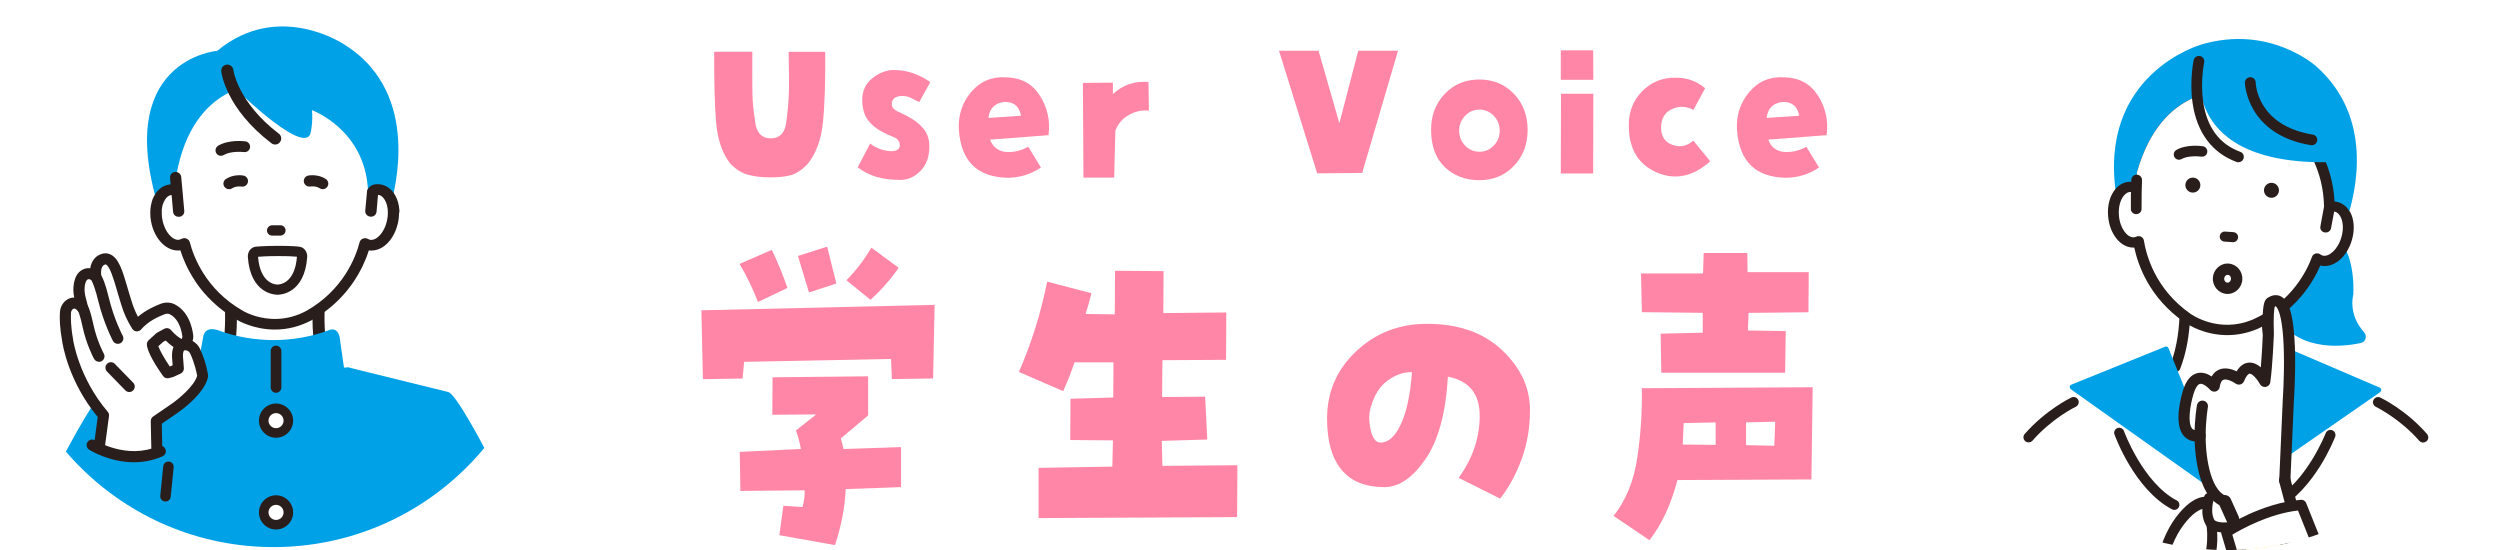 <?xml version="1.0" encoding="UTF-8"?>
<svg id="_レイヤー_2" data-name="レイヤー 2" xmlns="http://www.w3.org/2000/svg" xmlns:xlink="http://www.w3.org/1999/xlink" viewBox="0 0 361 79.43">
  <defs>
    <style>
      .cls-1 {
        fill: none;
      }

      .cls-2 {
        fill: #00a1e6;
      }

      .cls-3 {
        fill: #ff86a6;
      }

      .cls-4 {
        fill: url(#_新規パターンスウォッチ_13);
      }

      .cls-5 {
        fill: url(#_新規パターンスウォッチ_65);
      }

      .cls-6 {
        fill: url(#_新規パターンスウォッチ_13-2);
      }

      .cls-7 {
        clip-path: url(#clippath-1);
      }

      .cls-8 {
        fill: #ffdb00;
      }

      .cls-9 {
        fill: #fff;
      }

      .cls-10 {
        fill: #2a1e1c;
      }

      .cls-11 {
        fill: #00a2e8;
      }

      .cls-12 {
        clip-path: url(#clippath);
      }
    </style>
    <clipPath id="clippath">
      <circle class="cls-1" cx="39.5" cy="39.5" r="39.5"/>
    </clipPath>
    <pattern id="_新規パターンスウォッチ_13" data-name="新規パターンスウォッチ 13" x="0" y="0" width="33.62" height="33.62" patternTransform="translate(-8610.48 224.09) scale(.23)" patternUnits="userSpaceOnUse" viewBox="0 0 33.62 33.62">
      <g>
        <rect class="cls-1" width="33.62" height="33.62"/>
        <path class="cls-11" d="M33.62,36.14c1.39,0,2.52-1.13,2.52-2.52s-1.13-2.52-2.52-2.52-2.52,1.13-2.52,2.52,1.13,2.52,2.52,2.52Z"/>
        <path class="cls-11" d="M16.81,36.14c1.39,0,2.52-1.13,2.52-2.52s-1.13-2.52-2.52-2.52-2.52,1.13-2.52,2.52,1.13,2.52,2.52,2.52Z"/>
        <path class="cls-11" d="M0,36.14c1.39,0,2.52-1.13,2.52-2.52s-1.13-2.52-2.52-2.52-2.52,1.13-2.52,2.52,1.13,2.52,2.52,2.52Z"/>
        <path class="cls-11" d="M33.62,19.33c1.39,0,2.52-1.13,2.52-2.52s-1.13-2.52-2.52-2.52-2.52,1.13-2.52,2.52,1.13,2.52,2.52,2.52Z"/>
        <path class="cls-11" d="M16.81,19.33c1.39,0,2.52-1.13,2.52-2.52s-1.13-2.52-2.52-2.52-2.52,1.13-2.52,2.52,1.13,2.52,2.52,2.52Z"/>
        <path class="cls-11" d="M0,19.33c1.39,0,2.52-1.13,2.52-2.52s-1.13-2.52-2.52-2.52-2.52,1.13-2.52,2.52,1.13,2.52,2.52,2.52Z"/>
        <path class="cls-11" d="M33.62,2.52c1.39,0,2.52-1.13,2.52-2.52s-1.13-2.52-2.52-2.52-2.52,1.13-2.52,2.52,1.13,2.52,2.52,2.52Z"/>
        <path class="cls-11" d="M16.81,2.52c1.39,0,2.52-1.13,2.52-2.52s-1.13-2.52-2.52-2.52-2.52,1.13-2.52,2.52,1.13,2.52,2.52,2.52Z"/>
        <path class="cls-11" d="M0,2.52c1.39,0,2.52-1.13,2.52-2.52S1.39-2.52,0-2.52-2.52-1.39-2.52,0-1.39,2.52,0,2.52Z"/>
        <path class="cls-11" d="M-16.81,2.52c1.39,0,2.52-1.13,2.52-2.52s-1.13-2.52-2.52-2.52-2.52,1.13-2.52,2.52,1.13,2.52,2.52,2.52Z"/>
        <path class="cls-11" d="M-16.81,0"/>
        <path class="cls-11" d="M8.41,27.74c1.39,0,2.52-1.13,2.52-2.52s-1.13-2.52-2.52-2.52-2.52,1.13-2.52,2.52,1.13,2.52,2.52,2.52Z"/>
        <path class="cls-11" d="M25.22,27.74c1.39,0,2.52-1.13,2.52-2.52s-1.13-2.52-2.52-2.52-2.52,1.13-2.52,2.52,1.13,2.52,2.52,2.52Z"/>
        <path class="cls-11" d="M8.41,10.93c1.39,0,2.52-1.13,2.52-2.52s-1.13-2.52-2.52-2.52-2.52,1.13-2.52,2.52,1.13,2.52,2.52,2.52Z"/>
        <path class="cls-11" d="M25.22,10.93c1.39,0,2.52-1.13,2.52-2.52s-1.13-2.52-2.52-2.52-2.52,1.13-2.52,2.52,1.13,2.52,2.52,2.52Z"/>
        <path class="cls-11" d="M-8.41,10.93c1.39,0,2.52-1.13,2.52-2.52s-1.13-2.52-2.52-2.52-2.52,1.13-2.52,2.52,1.13,2.52,2.52,2.52Z"/>
        <path class="cls-11" d="M-8.41,8.41"/>
      </g>
    </pattern>
    <clipPath id="clippath-1">
      <circle class="cls-1" cx="321.5" cy="39.93" r="39.5"/>
    </clipPath>
    <pattern id="_新規パターンスウォッチ_13-2" data-name="新規パターンスウォッチ 13" patternTransform="translate(-8621.38 224.52) scale(.23)" xlink:href="#_新規パターンスウォッチ_13"/>
    <pattern id="_新規パターンスウォッチ_65" data-name="新規パターンスウォッチ 65" x="0" y="0" width="23.06" height="23.06" patternTransform="translate(-8436.48 375.7) scale(.25)" patternUnits="userSpaceOnUse" viewBox="0 0 23.06 23.06">
      <g>
        <rect class="cls-1" y="0" width="23.06" height="23.06"/>
        <path class="cls-2" d="M23.06,24.79c.95,0,1.73-.77,1.73-1.73s-.78-1.73-1.73-1.73-1.73.77-1.73,1.73.77,1.73,1.73,1.73Z"/>
        <path class="cls-2" d="M11.53,24.79c.95,0,1.73-.77,1.73-1.73s-.78-1.73-1.73-1.73-1.73.77-1.73,1.73.77,1.73,1.73,1.73Z"/>
        <path class="cls-2" d="M0,24.79c.95,0,1.73-.77,1.73-1.73s-.78-1.73-1.73-1.73-1.73.77-1.73,1.73.77,1.73,1.73,1.73Z"/>
        <path class="cls-2" d="M23.06,13.26c.95,0,1.73-.77,1.73-1.73s-.78-1.73-1.73-1.73-1.73.77-1.73,1.73.77,1.73,1.73,1.73Z"/>
        <path class="cls-2" d="M11.53,13.26c.95,0,1.73-.77,1.73-1.73s-.78-1.73-1.73-1.73-1.73.77-1.73,1.73.77,1.73,1.73,1.73Z"/>
        <path class="cls-2" d="M0,13.26c.95,0,1.73-.77,1.73-1.73s-.78-1.73-1.73-1.73-1.73.77-1.73,1.73.77,1.73,1.73,1.73Z"/>
        <path class="cls-2" d="M23.06,1.73c.95,0,1.73-.77,1.73-1.73s-.78-1.73-1.73-1.73-1.73.77-1.73,1.73.77,1.73,1.73,1.73Z"/>
        <path class="cls-2" d="M11.53,1.73c.95,0,1.73-.77,1.73-1.73s-.78-1.73-1.73-1.73-1.73.77-1.73,1.73.77,1.73,1.73,1.73Z"/>
        <path class="cls-2" d="M0,1.73c.95,0,1.73-.77,1.73-1.73S.95-1.73,0-1.73-1.73-.96-1.73,0-.96,1.73,0,1.73Z"/>
        <path class="cls-2" d="M-11.53,1.73c.96,0,1.73-.77,1.73-1.73s-.78-1.73-1.73-1.73-1.73.77-1.73,1.73.77,1.73,1.73,1.73Z"/>
        <path class="cls-2" d="M-11.53,0"/>
        <path class="cls-2" d="M5.77,19.03c.95,0,1.73-.77,1.73-1.73s-.78-1.73-1.73-1.73-1.73.77-1.73,1.73.77,1.73,1.73,1.73Z"/>
        <path class="cls-2" d="M17.3,19.03c.95,0,1.73-.77,1.73-1.73s-.78-1.73-1.73-1.73-1.73.77-1.73,1.73.77,1.73,1.73,1.73Z"/>
        <circle class="cls-2" cx="5.77" cy="5.77" r="1.73"/>
        <path class="cls-2" d="M17.3,7.5c.95,0,1.73-.77,1.73-1.73s-.78-1.73-1.73-1.73-1.73.77-1.73,1.73.77,1.73,1.73,1.73Z"/>
        <circle class="cls-2" cx="-5.77" cy="5.77" r="1.73" transform="translate(-.23 -.22) rotate(-2.2)"/>
        <path class="cls-2" d="M-5.77,5.77"/>
      </g>
    </pattern>
  </defs>
  <g id="_レイヤー_2-2" data-name="レイヤー 2">
    <g>
      <g>
        <path class="cls-3" d="M113.87,7.48h5.29c.04,4.49-.08,7.95-.35,10.39-.27,2.43-1.02,4.39-2.24,5.87-.86.86-1.68,1.39-2.46,1.58-.78.2-1.76.29-2.94.29s-2.21-.12-3.13-.37c-.93-.24-1.81-.8-2.63-1.66-1.12-1.48-1.79-3.44-2-5.86-.21-2.42-.3-5.84-.28-10.25h5.51c-.02,2.83-.01,4.87.01,6.11s.19,2.78.49,4.61c.32,1.19,1.04,1.79,2.17,1.79s1.84-.61,2.14-1.82c.22-1.37.37-2.78.44-4.25.07-1.46.06-3.61-.01-6.45Z"/>
        <path class="cls-3" d="M132.74,14.74c-.49-.25-.91-.46-1.27-.63-.36-.17-.75-.25-1.18-.25-.47,0-.84.1-1.11.29-.27.2-.41.5-.41.91,0,.45.33.82.98,1.1.66.28,1.22.57,1.69.86.75.41,1.4.94,1.94,1.6.54.65.82,1.51.82,2.56,0,1.46-.43,2.63-1.28,3.5-.85.87-1.83,1.3-2.94,1.3-1.29,0-2.43-.15-3.42-.44s-1.89-.75-2.71-1.38l1.8-3.43c.53.41,1.12.71,1.8.91.73.2,1.33.24,1.79.13.46-.11.69-.37.69-.78,0-.57-.31-.97-.94-1.22-.63-.24-1.19-.5-1.67-.78-.84-.43-1.52-1.01-2.04-1.73s-.77-1.68-.77-2.87c0-1.29.49-2.32,1.48-3.11s2.02-1.17,3.11-1.17c.99,0,1.95.17,2.87.51.92.34,1.71.76,2.36,1.25l-1.58,2.84Z"/>
        <path class="cls-3" d="M145.31,11.17c2.14.04,3.75.92,4.85,2.64,1.1,1.72,1.51,3.62,1.25,5.71l-8.44.64c.39,1.07,1.17,1.67,2.33,1.79,1.12.06,2.18-.2,3.18-.76l1.83,2.99c-1.46,1-3.08,1.49-4.84,1.49-4.33-.1-6.67-2.37-7-6.83-.15-2.11.43-3.95,1.74-5.52,1.31-1.57,3.01-2.29,5.09-2.15ZM142.72,17.03l4.72-.32c-.26-1.37-1.06-2.03-2.39-1.99-1.37.14-2.15.91-2.33,2.31Z"/>
        <path class="cls-3" d="M160.69,13.6c1.44-1.35,3.16-1.93,5.15-1.76l.06,4.13c-1.01-.1-1.97.11-2.88.62-.91.51-1.56,1.26-1.96,2.26l-.17,6.8h-4.44l-.08-13.68,4.33-.03v1.67Z"/>
        <path class="cls-3" d="M193.4,17.82l2.73-10.49h5.74l-5.17,17.64-6.5.06-5.51-17.7h5.71l3.01,10.49Z"/>
        <path class="cls-3" d="M206.65,18.75c0-2.09.66-3.82,1.98-5.2,1.32-1.38,2.99-2.07,4.99-2.07s3.67.69,4.99,2.07c1.32,1.38,1.98,3.11,1.98,5.2s-.66,3.82-1.98,5.2c-1.32,1.38-2.99,2.07-4.99,2.07s-3.67-.63-4.99-1.89c-1.32-1.26-1.98-3.05-1.98-5.38ZM210.7,18.87c0,.84.29,1.56.86,2.15.57.6,1.26.89,2.07.89s1.5-.3,2.07-.89.86-1.31.86-2.15-.29-1.56-.86-2.15-1.26-.89-2.07-.89-1.5.3-2.07.89c-.57.6-.86,1.31-.86,2.15Z"/>
        <path class="cls-3" d="M225.38,11.52v-4.25h4.67l.03,4.25h-4.7ZM225.38,25.05l.03-11.51h4.67l-.03,11.51h-4.67Z"/>
        <path class="cls-3" d="M239.86,18.4c0,1.29.55,2.13,1.65,2.52s2.1.19,3-.62l2.45,2.99c-2.51,2.23-5.1,2.76-7.75,1.6-2.65-1.16-3.99-3.39-4.01-6.69-.04-1.99.6-3.66,1.91-5s2.92-2,4.81-1.98c1.61-.04,3.05.47,4.3,1.52l-1.69,3.13c-1.03-.55-2.06-.59-3.09-.12s-1.56,1.35-1.58,2.64Z"/>
        <path class="cls-3" d="M257.67,11.17c2.14.04,3.75.92,4.85,2.64s1.51,3.62,1.25,5.71l-8.44.64c.39,1.07,1.17,1.67,2.33,1.79,1.12.06,2.18-.2,3.18-.76l1.83,2.99c-1.46,1-3.08,1.49-4.84,1.49-4.33-.1-6.67-2.37-7-6.83-.15-2.11.43-3.95,1.74-5.52s3.01-2.29,5.09-2.15ZM255.08,17.03l4.73-.32c-.26-1.37-1.06-2.03-2.39-1.99-1.37.14-2.15.91-2.33,2.31Z"/>
      </g>
      <g>
        <path class="cls-3" d="M107.23,54.66l-5.73.09-.22-9.94,33.68-.79-.22,10.63-5.95.09-.13-2.91-21.21.42-.22,2.4ZM106.79,38.11l4.66-2.03c.86,1.79,1.61,3.62,2.26,5.5l-4.26,2.03c-.74-1.94-1.63-3.77-2.66-5.5ZM115.88,73.2c.24-.83.34-1.63.31-2.4l-9.28.09-.09-5.64,8.83-.42c-.15-.83-.38-1.73-.71-2.68l2.93-2.31-6.35.05.04-5.41,13.8-.14v5.64l-3.95,3.33c.15.49.28,1,.4,1.53l8.3-.28v5.78l-7.99.28c-.12,2.68-.64,5.38-1.55,8.09l-8.03-1.43.58-4.25,2.75.19ZM116.82,42.23l-1.6-5.27,4.22-1.34,1.33,5.32-3.95,1.29ZM129.77,38.67c-1.18,1.7-2.54,3.24-4.08,4.62l-3.46-2.82c1.39-1.42,2.59-2.99,3.59-4.71l3.95,2.91Z"/>
        <path class="cls-3" d="M149.97,67.56l10.65-.18.09-3.79-6.17-.05.04-5.96,6.17-.18.04-5.08h-5.63c-.42,1.26-.96,2.65-1.64,4.16l-6.39-2.77c1.8-4.13,3.17-8.48,4.08-13.04l6.39,1.67c-.29,1.2-.58,2.2-.84,3l4.21.05.04-6.29,7.01.05-.04,6.06,9.1-.09-.04,6.84-9.19.05-.04,5.32,6.21-.05.31,6.19-6.57.19.09,3.61,10.83-.09-.04,7.49-28.67.14v-7.21Z"/>
        <path class="cls-3" d="M206.06,46.76c4.53,0,8.14,1.26,10.83,3.79,2.69,2.53,4.04,5.42,4.04,8.69,0,2.47-.39,4.79-1.18,6.98s-1.83,4.11-3.13,5.78l-5.99-3c2.04-2.83,3.05-5.83,3.04-8.99s-1.55-5.03-4.59-5.62c-.3,5.21-1.37,9.17-3.22,11.88-1.85,2.71-3.84,4.07-5.97,4.07-2.72,0-4.78-.83-6.17-2.5-1.39-1.66-2.09-4.13-2.09-7.4,0-3.85,1.41-7.1,4.22-9.73,2.81-2.64,6.21-3.95,10.21-3.95ZM199.36,63.91c1.12,0,2.1-.89,2.93-2.66.83-1.77,1.36-4.28,1.6-7.51-1.15-.03-2.3.35-3.44,1.16-1.14.8-1.96,2.05-2.46,3.74-.33.92-.36,2.03-.09,3.33.27,1.29.75,1.94,1.46,1.94Z"/>
        <path class="cls-3" d="M238.19,78.01l-5.19-3.51c1.8-2.28,2.95-5.11,3.44-8.48.49-3.37.7-6.69.64-9.96l24.67-.14-.18,13.31-19.35.09c-.92,3.51-2.26,6.41-4.04,8.69ZM261.14,45.09l-8.65.09-.09,2.54,5.46.09-.09,6.01h-17.88l-.09-5.64,6.08-.14v-2.87l-8.79-.09-.13-5.59h8.96l.09-2.96h6.3l.04,2.77h8.83l-.04,5.78ZM243.12,61.09l-.13,3.1,4.75.05v-3.24l-4.62.09ZM252.13,61v3.28l4.08.09.13-3.47-4.22.09Z"/>
      </g>
      <g class="cls-12">
        <circle class="cls-1" cx="39.5" cy="39.5" r="39.5"/>
        <circle class="cls-4" cx="39.5" cy="39.5" r="39.5"/>
        <circle class="cls-1" cx="39.5" cy="39.5" r="39.5"/>
        <path class="cls-2" d="M64.73,56.61l-14.29-3.52h0s.04-.05.04-.05h-.14s-10.45.72-10.45.72l-10.45-.74h-.14s.04.06.04.06h0s-14.29,3.52-14.29,3.52c-2.25.96-12.49,22.4-13.31,23.99h76.17c-.82-1.59-10.92-23.03-13.17-23.99Z"/>
        <path class="cls-9" d="M46.25,42.07l-6.56,3.18-6.56-3.18s1.06,8.15-1.24,12.9l11.22.08,4.4-.08c-2.31-4.75-1.24-12.9-1.24-12.9Z"/>
        <path class="cls-10" d="M48.29,54.53c-2.2-5.74-1.21-12.27-1.2-12.33.05-.33-.09-.66-.37-.84-.28-.18-.64-.19-.92-.02l-6.12,3.77-6.12-3.77c-.28-.17-.64-.17-.92.02-.28.18-.42.51-.37.84.01.06,1.01,6.56-1.2,12.33-.08.21-.07.44.02.65.09.21.26.37.47.45.1.04.2.06.3.06.12,0,.24-.02.35-.07.21-.09.37-.26.45-.47,1.66-4.33,1.65-8.93,1.47-11.44l5.09,3.13c.28.17.62.17.89,0l5.09-3.13c-.18,2.51-.18,7.11,1.47,11.44.13.33.44.55.8.55.1,0,.21-.02.3-.06.21-.08.38-.24.47-.45.09-.21.1-.44.02-.65Z"/>
        <path class="cls-2" d="M50.19,56.72l-1.05-7.34c-.15-2.39-1.57-1.73-1.57-1.73-2.82,1.07-5.6,1.45-8.09,1.46-2.48-.02-5.27-.39-8.09-1.46,0,0-1.74-.6-2.03.9l-1.16,6.32s-1.55,2.56,11.27,1.6c12.82.97,10.71.25,10.71.25Z"/>
        <g>
          <path class="cls-9" d="M41.63,61.32c0,.98-.8,1.78-1.78,1.78s-1.78-.8-1.78-1.78.8-1.78,1.78-1.78,1.78.8,1.78,1.78Z"/>
          <path class="cls-10" d="M39.86,63.21c-1.36,0-2.47-1.11-2.47-2.47s1.11-2.47,2.47-2.47,2.47,1.11,2.47,2.47-1.11,2.47-2.47,2.47ZM39.86,59.65c-.6,0-1.09.49-1.09,1.09s.49,1.09,1.09,1.09,1.09-.49,1.09-1.09-.49-1.09-1.09-1.09Z"/>
        </g>
        <g>
          <path class="cls-9" d="M41.63,74.57c0,.98-.8,1.78-1.78,1.78s-1.78-.8-1.78-1.78.8-1.78,1.78-1.78,1.78.8,1.78,1.78Z"/>
          <path class="cls-10" d="M39.86,76.46c-1.36,0-2.47-1.11-2.47-2.47s1.11-2.47,2.47-2.47,2.47,1.11,2.47,2.47-1.11,2.47-2.47,2.47ZM39.86,72.9c-.6,0-1.09.49-1.09,1.09s.49,1.09,1.09,1.09,1.09-.49,1.09-1.09-.49-1.09-1.09-1.09Z"/>
        </g>
        <path class="cls-10" d="M39.86,49.91c-.42,0-.77.35-.77.77v5.27c0,.42.35.77.77.77s.77-.35.77-.77v-5.27c0-.42-.35-.77-.77-.77Z"/>
        <path class="cls-9" d="M44.61,45.68c5.77-3.27,7.6-8.44,8.11-10.45.2.12.41.2.64.24,1.46.23,2.97-1.38,3.37-3.59.4-2.22-.47-4.2-1.93-4.43-.34-.05-.68,0-1.01.13h0c-1.22-11.13-11.85-15.8-14.2-15.58-2.35-.22-11.9,0-14.32,13.19l.12,2.39c-.33-.13-.67-.18-1.01-.13-1.46.23-2.33,2.22-1.93,4.43.4,2.22,1.91,3.82,3.37,3.59.23-.04.45-.12.64-.24.51,2,2.34,7.17,8.11,10.45,0,0,4.72,2.86,10.03,0Z"/>
        <path class="cls-10" d="M53.1,27.59l-.26,2.95c-.03.36.25.67.64.7.02,0,.04,0,.06,0,.36,0,.66-.26.69-.6l.22-2.56c.08,0,.16,0,.24,0,.93.15,1.72,1.7,1.36,3.68-.36,1.99-1.64,3.2-2.57,3.06-.13-.02-.26-.07-.39-.15-.19-.11-.42-.13-.63-.05-.21.08-.36.25-.41.45-.5,1.97-2.27,6.9-7.79,10.04-4.86,2.61-9.12.12-9.31,0-5.52-3.13-7.29-8.07-7.8-10.04-.05-.2-.21-.37-.41-.45-.08-.03-.17-.05-.26-.05-.13,0-.26.03-.37.1-.13.08-.26.13-.39.15-.93.15-2.21-1.07-2.57-3.06-.36-1.99.43-3.53,1.36-3.68.08-.01.16-.01.24,0l.22,2.56c.03.34.33.6.69.6.02,0,.04,0,.06,0,.38-.03.67-.34.64-.7l-.26-3.01-.12-2.3c2.18-9.64,6.76-11.96,8.6-11.78,0,0,9.78,9.47,10.23,5.5,0,0,.31-2.14.15-3.82,0,0,8.04,3.94,8.14,12.46Z"/>
        <path class="cls-2" d="M53.57,9.71c-1.03-1.21-2.3-2.32-3.87-3.29,0,0-9.47-6.42-18.33.92,0,0-15.43,1.22-8.22,23.41h32.9s0-.02.02-.06h.01s4.58-12.71-2.52-20.98Z"/>
        <path class="cls-9" d="M44.71,45.54c5.74-3.26,7.56-8.4,8.07-10.39.2.12.41.2.64.24,1.46.23,2.96-1.37,3.35-3.57.39-2.2-.46-4.18-1.92-4.41-.34-.05-.68,0-1,.12h0c-1.22-11.07-11.78-15.71-14.12-15.49-2.34-.22-11.83,0-14.24,13.12l.12,2.37c-.33-.13-.67-.18-1.01-.12-1.45.23-2.31,2.21-1.92,4.41.4,2.2,1.9,3.8,3.35,3.57.23-.04.44-.12.64-.24.51,1.99,2.33,7.13,8.07,10.39,0,0,4.69,2.84,9.97,0Z"/>
        <path class="cls-2" d="M51.23,11.86l-6.89-2.63-7.39-.61s-5.37-1.52-6.58,1.22c-1.22,2.73-1.52.81-1.22,2.73l.3,1.92s3.85-1.72,5.27-1.01c0,0,9.72,9.42,10.18,5.47,0,0,.3-1.37.15-3.04,0,0,7.7,2.78,8.09,11.64,0,0,.04-.98,1.81-.78l-3.73-14.91Z"/>
        <path class="cls-10" d="M40.27,19.31c-5.93-4.52-6.57-9.15-6.57-9.2-.05-.47-.49-.82-.97-.78-.23.03-.44.14-.59.32-.15.18-.21.41-.19.64.02.22.65,5.37,7.25,10.4.15.12.34.18.53.18.28,0,.53-.13.7-.35.29-.38.22-.94-.17-1.23Z"/>
        <path class="cls-10" d="M57.68,30.69c0-.11,0-.23-.01-.34,0-.07,0-.13-.02-.2,0-.1-.02-.2-.04-.3v-.05s-.02-.1-.03-.15c-.02-.12-.05-.23-.08-.34v-.03c-.02-.05-.03-.11-.05-.16-.04-.13-.08-.26-.13-.38-.01-.03-.03-.06-.04-.09l-.02-.04c-.04-.1-.09-.2-.14-.3-.02-.04-.04-.08-.06-.11-.06-.11-.12-.21-.2-.32,0-.01-.01-.02-.02-.04l-.03-.03s-.07-.1-.11-.14c-.03-.04-.07-.08-.11-.12-.04-.04-.08-.08-.12-.12-.04-.04-.09-.08-.13-.12l-.03-.03s-.05-.05-.08-.07c-.08-.06-.16-.12-.24-.18-.03-.02-.05-.03-.08-.05l-.03-.02c-.05-.03-.11-.06-.17-.09-.04-.02-.09-.04-.14-.06-.05-.02-.11-.04-.17-.07-.04-.02-.09-.03-.13-.04-.07-.02-.13-.03-.2-.05h-.04s-.04-.02-.07-.02c-.18-.03-.37-.04-.54-.03-.04,0-1.01-.03-1.41.88l-.27,2.97c-.01.14.02.29.09.43.02.04.05.08.09.12.14.17.34.27.57.29.46.04.84-.29.88-.71l.21-2.43s.07,0,.1,0c.05,0,.1.02.15.04.24.09.47.28.66.57.03.05.06.1.09.15.04.07.08.14.11.22v.03s.04.05.05.08c.02.06.05.12.07.19,0,.03.02.06.03.09.02.07.04.14.06.21v.06c.04.14.07.28.08.44v.04s.01.05.01.08c0,.06,0,.13.01.2,0,.06,0,.11,0,.17,0,.07,0,.13,0,.2,0,.06,0,.12-.01.18v.04c0,.05,0,.11-.02.17,0,.04-.01.08-.02.12l-.02.12s-.01.09-.02.14c-.09.5-.25.98-.47,1.41-.47.92-1.17,1.52-1.79,1.54-.05,0-.11,0-.16,0-.11-.02-.22-.06-.34-.13-.22-.13-.5-.15-.74-.06-.24.09-.43.29-.49.54-.5,1.95-2.24,6.81-7.68,9.9-.69.37-1.4.65-2.13.85-2.81.75-5.19,0-6.35-.51-.38-.17-.61-.3-.66-.33-5.45-3.09-7.19-7.96-7.69-9.91-.06-.24-.25-.44-.49-.54-.1-.04-.2-.06-.3-.06-.02,0-.03,0-.05,0-.02,0-.04,0-.08.01-.04,0-.08.01-.12.02-.03,0-.06.02-.08.03l.03.12-.07-.11s-.04.02-.06.03c-.12.07-.23.11-.34.13-.87.14-2.07-1.04-2.41-2.94,0-.04-.01-.09-.02-.13l-.02-.11s-.01-.09-.02-.13c0-.05,0-.11-.01-.16v-.04c0-.06-.01-.12-.01-.19,0-.07,0-.13,0-.2,0-.06,0-.12,0-.19,0-.06,0-.12,0-.18,0-.03,0-.06,0-.08v-.04c.02-.15.05-.3.08-.43v-.06c.03-.07.05-.14.07-.21l.03-.09c.02-.06.04-.13.07-.19,0-.02.02-.04.03-.06l.02-.03c.04-.08.08-.16.12-.24.03-.05.05-.09.08-.14.23-.35.52-.56.81-.61.03,0,.07,0,.11,0l.21,2.43c.01.15.08.3.18.43.03.04.07.07.12.11.04.03.07.05.13.08.04.02.08.04.12.05h.03s.08.03.12.03h.03s0-.12,0-.12l.02.13s.08,0,.12,0c.22-.02.43-.12.56-.27l.02-.02s.06-.07.08-.12c.07-.13.1-.28.09-.42l-.44-4.91c-.04-.42-.38-.73-.8-.74h-.02s-.08,0-.08,0c-.38.03-.68.33-.72.71,0,.06,0,.12,0,.17l.08.91c-.08,0-.16.01-.24.03-.03,0-.05.01-.07.02h-.04c-.06.02-.13.04-.19.05-.05.01-.09.03-.15.05-.05.02-.11.04-.16.06-.05.02-.09.04-.14.06-.05.03-.11.06-.16.09l-.04.02s-.06.03-.08.05c-.08.05-.16.11-.24.18-.03.02-.05.05-.08.07l-.03.03s-.09.08-.13.12c-.04.04-.08.08-.12.12-.04.04-.07.08-.1.12-.04.05-.08.09-.12.15l-.02.02s-.02.02-.03.05c-.07.1-.13.2-.19.3-.02.04-.04.07-.06.11-.05.1-.1.2-.14.3l-.02.04s-.02.06-.04.09c-.05.13-.09.26-.13.39-.01.04-.02.08-.03.12v.04c-.04.12-.07.23-.09.35,0,.05-.02.1-.02.14v.05c-.02.1-.04.2-.05.3,0,.06-.01.13-.01.2,0,.11-.01.23-.01.34v.03s0,.09,0,.14c0,.14.01.29.02.43v.09c.03.2.05.39.08.56.47,2.64,2.33,4.48,4.24,4.22.34,1.09.99,2.7,2.12,4.41l.03.05c.07.1.13.2.2.3l.06.08c.06.09.13.18.19.27l.09.12c.06.07.11.15.17.22l.09.11c.06.08.13.16.19.24l.05.06c.08.1.16.19.24.29l.03.03c1.33,1.53,2.92,2.83,4.72,3.86.09.06,2.34,1.4,5.47,1.4,1.85,0,3.65-.46,5.36-1.38,4.51-2.56,6.71-6.22,7.77-8.84.03-.06.05-.12.08-.2l.07-.18c.1-.28.2-.56.29-.83.14.02.3.03.48.02,1.25-.05,2.43-.95,3.17-2.42.28-.56.48-1.17.6-1.81.03-.17.06-.35.08-.56v-.1c.02-.14.03-.29.03-.43,0-.05,0-.09,0-.14v-.03ZM22.69,27.93h0s0,0,0,0ZM29.67,42.25h0,0s0,0,0,0Z"/>
        <path class="cls-10" d="M31.9,22.5c-.27,0-.53-.14-.67-.38-.22-.37-.1-.85.27-1.08,1.51-.9,3.68-.66,3.93-.63.43.05.73.45.68.87-.05.43-.45.74-.87.68-.51-.06-2.04-.11-2.92.42-.13.08-.27.11-.4.11Z"/>
        <path class="cls-10" d="M39.29,34.02h1.22c.41-.02.73-.35.73-.76,0-.41-.34-.73-.74-.73h-1.22c-.41.02-.73.35-.73.76,0,.41.34.73.74.73Z"/>
        <path class="cls-10" d="M40.08,42.56c-.42,0-3.91-.15-4.29-5.43-.02-.34.06-.67.24-.95.21-.32.54-.52.9-.56,0,0,1.07-.11,3.14-.12,2.02-.01,3.01.1,3.19.13h0c.67.09,1.15.75,1.1,1.5-.38,5.28-3.87,5.43-4.27,5.43ZM37.26,37.08c.31,3.9,2.54,4.01,2.8,4.01.28,0,2.52-.11,2.82-4.02-.36-.04-1.27-.1-2.81-.09-1.5,0-2.44.07-2.81.1ZM37.08,37.1h0,0Z"/>
        <g>
          <path class="cls-10" d="M33.07,27.32c-.26,0-.51-.13-.67-.36-.25-.37-.15-.87.22-1.11,1.1-.73,2.39-.53,2.53-.5.44.08.73.5.65.94-.08.44-.5.73-.93.65-.03,0-.79-.12-1.36.26-.14.09-.29.13-.44.13Z"/>
          <path class="cls-10" d="M46.61,27.32c-.15,0-.31-.04-.44-.13-.57-.38-1.35-.26-1.36-.26-.44.07-.85-.22-.93-.65-.08-.43.21-.85.64-.93.14-.03,1.43-.23,2.53.5.37.25.47.75.22,1.11-.15.23-.41.36-.67.36Z"/>
        </g>
        <g>
          <g>
            <g>
              <path class="cls-9" d="M28.19,50.75c-.27-.58-.85-.98-1.48-.96-.57.02-1.13.37-1.08,1.72l.13,1.72-.99.46-.58.15s-2.19-3.08-2.18-4.12l1.1-1,.99-.53s2.74,3.21,3.04.45c0,0-.15-2.87-2.22-3.94-.43-.22-.93-.25-1.38-.08-.92.34-2.65,1.11-3.77,2.44-.65-1.02-1.16-2.13-1.5-3.29-.11-.37-.24-.78-.37-1.23-.76-2.43-1.47-6-3.25-4.98,0,0-1.02.42-.83,2.21,0,0-2.06-1.15-2.38,1.51-.07.58-.02,1.17.13,1.73l.37,1.48s-.92-1.28-1.93-.46c-.33.27-.52.68-.54,1.11-.04.7-.04,2.07.31,3.98,0,0,.75,5.66,5.19,10.86l-.61,4.54s0,0,0,0l1.38.62c2.23,1,4.82.82,6.89-.49h0l-.08-3.87,2.74-1.88s3.55-2.47,3.97-4.63c0,0-.21-1.65-1.08-3.54Z"/>
              <path class="cls-10" d="M22.64,65.46c-.43,0-.79-.35-.79-.78l-.08-3.87c0-.27.12-.52.35-.67l2.74-1.88c.88-.62,3.21-2.51,3.61-4-.07-.41-.33-1.73-.99-3.18-.14-.31-.44-.52-.74-.5-.13,0-.16.04-.17.05-.03.03-.17.21-.15.84l.13,1.69c.03.33-.16.64-.46.78l-.99.46s-.09.04-.14.05l-.58.15c-.32.08-.65-.04-.84-.31-.7-.99-2.34-3.42-2.33-4.59,0-.22.1-.43.26-.58l1.1-1s.1-.08.16-.11l.99-.53c.33-.18.74-.1.98.19.52.61,1.23,1.18,1.56,1.28.02-.06.05-.16.08-.33-.04-.38-.31-2.48-1.82-3.24-.21-.1-.47-.11-.73-.01-.85.31-2.42,1.02-3.41,2.2-.16.19-.41.29-.66.28-.25-.02-.48-.15-.62-.37-.69-1.09-1.23-2.26-1.59-3.48-.11-.36-.23-.78-.37-1.22-.1-.33-.21-.69-.31-1.05-.36-1.24-.96-3.31-1.54-3.54-.02,0-.08-.03-.25.06-.05.03-.04.03-.07.04-.08.06-.47.37-.36,1.39.03.3-.1.59-.35.75-.25.16-.57.18-.83.03-.15-.08-.56-.22-.78-.1-.21.11-.36.49-.42,1.04-.05.44-.01.92.11,1.42l.37,1.47c.09.37-.09.75-.44.92-.35.16-.76.05-.98-.26-.11-.14-.36-.37-.55-.4-.03,0-.1-.01-.23.09-.15.12-.25.33-.26.56-.03.62-.04,1.93.3,3.77,0,.01,0,.03,0,.04,0,.05.79,5.51,5.01,10.45.15.17.21.4.18.62l-.61,4.54-.78-.1-.69.41s-.02-.04-.03-.06c-.07-.14-.1-.3-.08-.46l.56-4.2c-4.25-5.13-5.08-10.53-5.14-10.98-.35-1.89-.37-3.28-.32-4.12.04-.69.35-1.32.86-1.72.36-.29.77-.43,1.19-.43h.02c-.13-.6-.16-1.18-.09-1.74.13-1.14.56-1.91,1.28-2.28.38-.2.77-.24,1.12-.21.17-1.09.79-1.68,1.24-1.89.67-.37,1.24-.28,1.59-.14,1.29.52,1.86,2.49,2.47,4.57.1.35.2.7.3,1.02.14.45.27.87.38,1.23.23.77.53,1.51.91,2.22,1.14-.98,2.5-1.58,3.3-1.88.67-.25,1.4-.22,2,.08,2.48,1.26,2.68,4.5,2.69,4.63,0,.04,0,.09,0,.13-.02.2-.06.38-.1.54.46.25.85.65,1.08,1.15.91,1.97,1.14,3.7,1.15,3.77.01.08,0,.17,0,.25-.47,2.41-3.9,4.86-4.29,5.13l-2.39,1.64.07,3.44c0,.44-.34.8-.78.81h-.02ZM14.37,64.53h0,0ZM22.87,50.01c.21.59.87,1.77,1.65,2.92l.41-.19-.09-1.18c-.02-.58.05-1.07.21-1.46-.42-.27-.81-.61-1.12-.93l-.36.19-.7.63Z"/>
            </g>
            <path class="cls-10" d="M14.29,52.24c-.28,0-.55-.15-.7-.41-.05-.08-1.12-2.06-1.67-4.66-.35-1.6-.56-2.08-.61-2.18-.21-.27-.23-.65-.02-.94.25-.36.75-.45,1.11-.2.21.15.5.35,1.08,2.99.5,2.37,1.5,4.21,1.51,4.23.21.38.07.87-.31,1.08-.12.07-.25.1-.38.1ZM11.49,45.14s0,0,0,0c0,0,0,0,0,0ZM11.49,45.14s0,0,0,0c0,0,0,0,0,0ZM11.49,45.14s0,0,0,0c0,0,0,0,0,0ZM11.48,45.14s0,0,0,0t0,0ZM11.48,45.14s0,0,0,0c0,0,0,0,0,0Z"/>
            <path class="cls-10" d="M17.01,49.65c-.28,0-.56-.15-.7-.42-.05-.1-1.35-2.55-2.16-5.92-.29-1.23-.73-2.51-.97-2.87-.29-.13-.48-.42-.47-.75.02-.43.37-.77.79-.77,0,0,.02,0,.03,0,.43.02,1.22.04,2.17,4.02.76,3.17,2,5.52,2.02,5.54.21.39.06.87-.33,1.08-.12.06-.25.09-.37.09Z"/>
            <path class="cls-10" d="M18.67,56.61c-.21,0-.41-.08-.57-.24l-2.65-2.72c-.31-.31-.3-.82.01-1.12.31-.31.82-.3,1.12.01l2.65,2.72c.31.31.3.82-.01,1.12-.15.15-.35.23-.55.23Z"/>
          </g>
          <path class="cls-10" d="M19.33,66.75c-3.54,0-6.29-1.71-6.45-1.81-.37-.23-.48-.73-.25-1.1.23-.37.72-.48,1.1-.25.06.03,4.59,2.82,9.1.84.4-.18.87,0,1.05.41.18.4,0,.87-.41,1.05-1.42.63-2.83.86-4.14.86Z"/>
        </g>
        <path class="cls-10" d="M23.9,72.42s-.05,0-.08,0c-.42-.04-.72-.41-.68-.83l.43-4.26c.04-.42.41-.72.83-.68.42.04.72.41.68.83l-.43,4.26c-.04.39-.37.68-.75.68Z"/>
      </g>
      <g class="cls-7">
        <circle class="cls-6" cx="321.5" cy="39.93" r="39.5"/>
        <circle class="cls-1" cx="321.5" cy="39.93" r="39.5"/>
        <path class="cls-9" d="M353.14,68.23s-5.23-9.44-18.39-13.21h-27.29c-13.16,3.77-18.39,13.21-18.39,13.21,4.11,8.3,23.44,13.58,30.59,15.37v.67s.53-.11,1.44-.32c.92.22,1.44.32,1.44.32v-.67c7.16-1.78,26.49-7.07,30.59-15.37Z"/>
        <path class="cls-10" d="M300.1,57.75c-.18-.37-.62-.52-.99-.35-.15.07-3.7,1.79-6.74,5.26-.27.31-.24.78.07,1.04.13.12.31.18.49.18.21,0,.42-.09.56-.25,2.82-3.23,6.22-4.89,6.26-4.9.37-.18.52-.62.35-.99Z"/>
        <path class="cls-10" d="M350.46,62.67h0c-3.03-3.48-6.59-5.19-6.74-5.26-.37-.18-.81-.02-.99.35-.18.37-.02.81.35.99.03.02,3.44,1.67,6.26,4.9.14.16.34.25.56.25.18,0,.35-.07.49-.18.31-.27.34-.74.07-1.04Z"/>
        <path class="cls-9" d="M327.52,41.05l-6.13,3.77-6.13-3.77s.99,9.65-1.16,15.28l7.28,21.96,7.28-21.96c-2.15-5.63-1.16-15.28-1.16-15.28Z"/>
        <path class="cls-10" d="M329.39,52.68c-2.04-5.34-1.13-11.46-1.12-11.52.05-.29-.08-.59-.33-.76-.25-.16-.57-.17-.82-.01l-5.72,3.52-5.72-3.52c-.25-.16-.58-.15-.83.01-.25.17-.38.46-.33.76,0,.06.95,6.12-1.12,11.52-.07.19-.07.4.02.59.08.19.23.33.43.4.09.03.18.05.27.05.11,0,.21-.02.31-.07.19-.08.33-.23.4-.43,1.56-4.07,1.54-8.4,1.37-10.72l4.8,2.95c.25.15.55.15.8,0l4.8-2.95c-.17,2.32-.19,6.65,1.37,10.72.11.29.4.49.71.49.09,0,.19-.02.27-.05.19-.07.34-.22.43-.4.08-.19.09-.39.02-.59Z"/>
        <path class="cls-10" d="M327.66,60.68h-12.52c-.38,0-.69-.31-.69-.69s.31-.69.69-.69h12.52c.38,0,.69.31.69.69s-.31.69-.69.69Z"/>
        <path class="cls-9" d="M340.96,55.56l-10.5,2.89-9.12,13.62-9.12-13.62-9.4-3.52s5.7,16.54,12.91,20.29l5.31-2.7h.6l4.14,2c7.21-3.75,15.17-18.97,15.17-18.97Z"/>
        <path class="cls-9" d="M340.96,55.56l-10.5,2.89-9.12,13.62-9.12-13.62-9.4-3.52s5.7,16.54,12.91,20.29l5.31-2.7h.6l4.14,2c7.21-3.75,15.17-18.97,15.17-18.97Z"/>
        <path class="cls-5" d="M340.96,55.56l-10.5,2.89-9.12,13.62-9.12-13.62-9.4-3.52s5.7,16.54,12.91,20.29l5.31-2.7h.6l4.14,2c7.21-3.75,15.17-18.97,15.17-18.97Z"/>
        <path class="cls-2" d="M343.65,55.98l-13.74-5.89c-.1-.06-.22-.07-.33-.03-.11.04-.19.12-.23.23l-7.95,20.54-8.26-20.54c-.04-.11-.12-.19-.23-.23-.11-.04-.23-.03-.33.03l-13.52,5.47c-.11.06-.18.18-.19.31,0,.13.05.25.15.33l21.98,15.61c.07.05.15.08.24.08.06,0,.11-.02.16-.04.05.02.11.04.16.04.08,0,.17-.03.24-.08l21.9-15.19c.1-.08.15-.2.15-.33,0-.13-.08-.24-.19-.31Z"/>
        <path class="cls-10" d="M314.31,72.26c-4.88-2.58-7.58-9.93-7.61-10.01-.14-.38-.56-.58-.93-.44-.38.14-.58.56-.44.93.12.32,2.91,7.95,8.3,10.8.11.06.22.09.34.09.27,0,.52-.15.65-.39.19-.36.05-.8-.3-.99Z"/>
        <path class="cls-10" d="M336.77,62.13c-.38-.14-.8.05-.94.42-.03.07-2.79,7.13-7.67,9.71-.36.19-.49.63-.3.99.13.24.37.39.65.39.12,0,.24-.03.34-.09,5.38-2.85,8.23-10.17,8.35-10.48.14-.38-.05-.8-.42-.94Z"/>
        <path class="cls-8" d="M330.19,80.11c-.51-1.95-1.5-3.75-2.94-5.17-2.81-2.79-4.5-1.4-4.5-1.4l.45,2.11c-1.5,7.67,7.07,12.18,7.07,12.18l.75-1.96c-.07-2.31-.46-4.31-.84-5.76Z"/>
        <path class="cls-9" d="M311.47,87.65c.15-4.83.46-5.12.84-6.85.51-2.32,1.5-4.46,2.94-6.15,2.81-3.31,4.5-1.66,4.5-1.66l-.45,2.5c1.5,9.12-7.07,14.48-7.07,14.48,0,0-.82-.29-.75-2.32Z"/>
        <path class="cls-5" d="M311.47,87.65c.15-4.83.46-5.12.84-6.85.51-2.32,1.5-4.46,2.94-6.15,2.81-3.31,4.5-1.66,4.5-1.66l-.45,2.5c1.5,9.12-7.07,14.48-7.07,14.48,0,0-.82-.29-.75-2.32Z"/>
        <path class="cls-10" d="M320.2,72.33c-.07-.07-.71-.66-1.79-.61-1.18.06-2.42.84-3.68,2.32-1.49,1.75-2.57,4.02-3.12,6.54-.07.3-.13.57-.19.81-.3,1.21-.54,2.17-.67,6.23-.08,2.62,1.13,3.12,1.26,3.17.07.02.14.04.21.04.12,0,.23-.03.34-.1.09-.06,8.92-5.69,7.46-15.22l.42-2.34c.06-.31-.04-.63-.24-.83ZM314.94,86.61c-.73.78-1.59,1.56-2.61,2.3-.08-.21-.16-.59-.14-1.24.12-3.85.34-4.72.61-5.82.07-.26.13-.53.2-.85.49-2.23,1.44-4.22,2.75-5.76,1.28-1.51,2.23-1.83,2.8-1.83.13,0,.25.02.37.05l-.33,1.85c-.02.11-.02.23,0,.34.22,1.34.51,5.15-2.16,9.11-.48.69-.98,1.31-1.48,1.85Z"/>
        <path class="cls-9" d="M331.46,87.65c-.15-4.83-.46-5.12-.84-6.85-.51-2.32-1.5-4.46-2.94-6.15-2.81-3.31-4.5-1.66-4.5-1.66l.45,2.5c-1.5,9.12,7.07,14.48,7.07,14.48,0,0,.82-.29.75-2.32Z"/>
        <path class="cls-5" d="M331.46,87.65c-.15-4.83-.46-5.12-.84-6.85-.51-2.32-1.5-4.46-2.94-6.15-2.81-3.31-4.5-1.66-4.5-1.66l.45,2.5c-1.5,9.12,7.07,14.48,7.07,14.48,0,0,.82-.29.75-2.32Z"/>
        <path class="cls-10" d="M332.17,87.62c-.13-4.06-.37-5.02-.67-6.23-.06-.23-.12-.5-.19-.8-.55-2.52-1.63-4.78-3.12-6.54-1.26-1.48-2.49-2.26-3.68-2.32-1.09-.05-1.72.54-1.79.61-.21.2-.3.52-.24.83l.42,2.34c-1.45,9.53,7.37,15.16,7.46,15.22.1.06.22.1.34.1.07,0,.14-.01.21-.04.14-.05,1.35-.55,1.26-3.17ZM326.51,84.76c-2.68-3.96-2.39-7.76-2.16-9.11.02-.11.02-.23,0-.34l-.33-1.85c.12-.03.24-.05.37-.05.57,0,1.52.32,2.8,1.83,1.31,1.54,2.26,3.54,2.75,5.76.07.32.14.59.2.86.27,1.1.49,1.96.61,5.81.02.65-.06,1.02-.14,1.24-1.02-.75-1.88-1.52-2.61-2.3-.5-.54-1-1.16-1.48-1.85Z"/>
        <path class="cls-9" d="M323.5,72.03l-4.51-.15s-.75,2.41.3,3.76c0,0,1.05,1.05,4.06.15,0,0,.9-1.96.15-3.76Z"/>
        <path class="cls-5" d="M323.5,72.03l-4.51-.15s-.75,2.41.3,3.76c0,0,1.05,1.05,4.06.15,0,0,.9-1.96.15-3.76Z"/>
        <path class="cls-10" d="M324.16,71.76c-.07-.18-.21-.32-.39-.39-.18-.07-.37-.07-.55,0-.18.07-.32.21-.39.39-.07.18-.07.37,0,.55.47,1.13.14,2.38-.03,2.89-1.97.52-2.83.06-2.99-.05-.62-.88-.31-2.5-.14-3.05.12-.38-.09-.78-.47-.9-.18-.06-.38-.04-.55.05-.17.09-.3.24-.35.42-.04.11-.85,2.78.42,4.42.02.02.04.05.06.07.12.12.8.73,2.37.73.72,0,1.54-.13,2.41-.4.2-.06.36-.2.45-.39.04-.09,1.02-2.27.16-4.34Z"/>
        <path class="cls-2" d="M334.94,33.98c.21.1.42.16.65.17.51.03,1-.16,1.44-.52,1.6,1.53,2.96,4.21,2.79,8.9,0,0-.83,2.82,1.55,5.44.49.54.24,1.41-.47,1.56-3.1.66-9.64,1.23-12.74-4.67,5.19-3.75,6.47-8.9,6.78-10.89Z"/>
        <path class="cls-10" d="M337.32,29.24c-.17-.04-.34-.07-.51-.07-.3-5.71-3.14-9.69-5.53-12.05-2.7-2.67-5.86-4.29-7.41-4.34-.97-.18-4.09-.57-7.44.91-4.02,1.77-6.85,5.49-8.43,11.03-.01.04-.02.09-.02.14l-.07,1.52c-.13-.01-.25-.01-.38,0-1.84.11-3.13,2.22-2.91,4.81.21,2.58,1.82,4.52,3.67,4.4.02,0,.04,0,.05,0,.51,2.45,2.1,7.15,7.03,10.61.13.09,2.14,1.57,5.15,1.85,1.54.15,3.35-.01,5.29-.83,0,0,0,0,.01,0,5.51-2.47,7.98-6.77,8.94-9.08.02,0,.04.01.05.01,1.79.46,3.74-1.13,4.44-3.62.7-2.49-.15-4.81-1.95-5.27Z"/>
        <path class="cls-2" d="M307.48,27.01c.34-.02.67.06.98.22l.11-2.36c3.63-12.73,13.03-12.05,15.32-11.61,2.33,0,12.33,5.6,12.48,16.65.34-.1.68-.11,1-.03.74.19,1.27.84,1.53,1.73,1.36-4.05,3.85-14.77-4.5-22.08,0,0-6.69-6.02-16.52-3.1,0,0-15.16,4.22-12.25,22.02.42-.84,1.07-1.4,1.85-1.45Z"/>
        <path class="cls-9" d="M337.37,29.89c-.33-.08-.67-.07-1,.03-.15-11.05-10.15-16.64-12.48-16.65-2.29-.44-11.69-1.13-15.32,11.61l-.11,2.36c-.31-.16-.64-.24-.98-.22-1.46.09-2.5,1.96-2.31,4.17.18,2.22,1.51,3.94,2.97,3.85.23-.01.45-.08.65-.17.31,2.02,1.62,7.27,6.98,11.03,0,0,4.37,3.26,9.85.95,5.98-2.67,8.27-7.58,8.96-9.5.18.13.39.24.61.3,1.42.37,3.05-1.07,3.65-3.21.6-2.14-.06-4.17-1.48-4.54Z"/>
        <path class="cls-10" d="M339.28,30.54c-.41-.71-1-1.18-1.72-1.37h0c-.15-.04-.3-.06-.45-.07-.32-5.78-3.23-9.8-5.61-12.16-2.83-2.8-6-4.36-7.53-4.41-.91-.17-3.69-.58-7.13.94,1.31-.53,2.57-.78,3.67-.88-.86.15-1.85.42-2.98.91l-.68-.03s-.06.06-.05.1c0,.04.04.07.09.08l6.86.34c.05,0,.1.01.15.01,1.93,0,11.52,5.36,11.69,15.84l-.53,2.87c-.03.19,0,.38.12.54.12.17.3.29.52.32.02,0,.04,0,.06,0,.4.04.77-.22.84-.6l.45-2.41c.05,0,.1.01.14.02.28.07.54.3.74.64.43.75.5,1.86.18,2.99-.52,1.87-1.85,2.92-2.7,2.7-.11-.03-.22-.08-.34-.17-.2-.14-.46-.19-.7-.13-.24.07-.43.24-.51.46-.68,1.88-2.87,6.53-8.55,9.07-4.96,2.08-8.9-.75-9.06-.87-5.1-3.58-6.36-8.57-6.67-10.54-.04-.24-.19-.44-.41-.55-.09-.04-.18-.07-.28-.08-.15-.01-.29.01-.42.07-.13.06-.24.09-.36.1-.89.05-1.98-1.23-2.14-3.16-.09-1.16.18-2.25.75-2.9.26-.3.55-.47.85-.49.04,0,.09,0,.14,0v.17s-.01.41-.01.41c0,.04,0,.09,0,.13v1.74c-.02.38.29.71.69.75.02,0,.04,0,.06,0,.23,0,.42-.07.57-.22.14-.14.22-.31.22-.5l.02-2.5.05-1.68c.01-.43-.32-.78-.75-.8,0,0-.02,0-.02,0-.42,0-.76.33-.78.75v.28c-.11,0-.21,0-.32,0-.74.05-1.41.4-1.94,1.01-.82.95-1.22,2.38-1.09,3.95.22,2.65,1.87,4.63,3.78,4.54.54,2.54,2.18,7.23,7.13,10.7.09.06,2.17,1.6,5.26,1.89.35.03.7.05,1.04.05,1.47,0,2.94-.3,4.37-.9,5.53-2.47,8.04-6.76,9.06-9.15,1.85.46,3.86-1.18,4.58-3.73.42-1.51.31-3-.31-4.08Z"/>
        <g>
          <g>
            <path class="cls-9" d="M329.93,69.36l.51-11.56s1.19-16.66-2.55-14.11c0,0-.51,0-.34,4.59,0,0-.17,4.42-.51,6.8,0,0-2.21-4.08-3.74-.34,0,0-3.06-2.21-3.57,1.02,0,0-2.55-3.06-3.74.85,0,0-2.21,6.97,1.7,6.29,0,0-.17,8.16,3.57,9.52l2.27,5.94,7.97-3.63-1.57-5.37Z"/>
            <path class="cls-10" d="M331.41,51.16c-.12-6.43-1.12-7.82-1.98-8.32-.34-.2-1.04-.43-1.93.14-.09.04-.16.1-.23.18-.24.25-.68.71-.52,5.12-.01.29-.11,2.66-.29,4.76-.47-.41-1.05-.71-1.7-.68-.71.04-1.31.46-1.79,1.26-.67-.32-1.65-.62-2.53-.25-.35.15-.76.43-1.08.99-.54-.36-1.24-.65-1.99-.5-.97.2-1.69,1.04-2.14,2.51-.25.79-1.42,4.83.12,6.59.3.34.79.7,1.56.78.03.83.12,2.16.39,3.56.58,3.03,1.71,4.95,3.36,5.73l1.35-.93c-.09-.21-.26-.36-.47-.44-2.62-.95-3.08-6.64-3.04-8.75,0-.24-.1-.47-.28-.63-.18-.16-.42-.22-.66-.18-.72.12-.93-.12-1.01-.2-.7-.8-.3-3.44.21-5.06.25-.83.59-1.34.92-1.41.42-.09,1.11.45,1.44.84.2.24.53.34.83.26.3-.08.53-.34.58-.65.06-.4.2-.9.52-1.03.44-.19,1.33.21,1.78.54.2.14.46.19.69.12.24-.07.43-.24.52-.47.32-.78.63-1.07.8-1.08.38-.02,1.1.77,1.49,1.5.17.31.51.47.85.41.34-.06.61-.33.65-.68.34-2.39.51-6.7.52-6.88,0-.02,0-.04,0-.06-.1-2.72.05-3.68.12-3.97.1-.05.14-.05.14-.05.01,0,1.04.47,1.18,6.68.08,3.42-.16,6.8-.16,6.86l-.51,11.56c-.02.44.32.82.77.84.45.02.82-.32.84-.77l.51-11.54s.23-3.31.17-6.7ZM328.01,44.48s.08-.01.12-.03c-.04.01-.07.02-.12.03Z"/>
          </g>
          <path class="cls-10" d="M317.69,63.7c-.44,0-.8-.36-.8-.8,0-2.42.34-4.31.35-4.39.08-.44.5-.73.93-.65.44.08.73.5.65.93,0,.02-.32,1.83-.32,4.11,0,.44-.36.8-.8.8Z"/>
        </g>
        <path class="cls-10" d="M322.42,75.9c-.35,0-.69-.2-.85-.55l-1.15-2.55c-.21-.47,0-1.02.46-1.23.47-.21,1.02,0,1.23.46l1.15,2.55c.21.47,0,1.02-.46,1.23-.12.06-.25.08-.38.08Z"/>
        <g>
          <path class="cls-9" d="M332.31,72.9c-5.56.42-10.84,3.95-10.84,3.95l1.99,6.71,11.65-3.67-2.8-6.99Z"/>
          <path class="cls-10" d="M323.46,84.31c-.32,0-.62-.21-.71-.53l-1.99-6.71c-.09-.31.03-.65.3-.83.22-.15,5.51-3.64,11.2-4.07.33-.03.63.16.75.47l2.8,6.99c.15.38-.03.82-.42.97-.38.15-.82-.03-.97-.41l-2.59-6.47c-4.18.47-8.16,2.69-9.48,3.49l1.83,6.17c.12.39-.11.81-.5.93-.07.02-.14.03-.21.03Z"/>
        </g>
        <g>
          <path class="cls-10" d="M328.07,26.4c-.59-.04-1.11.41-1.15,1.01-.04.59.41,1.11,1.01,1.15.59.04,1.11-.41,1.15-1.01.04-.59-.41-1.11-1.01-1.15Z"/>
          <path class="cls-10" d="M317.73,26.8c.04-.59-.41-1.11-1.01-1.15-.59-.04-1.11.41-1.15,1.01-.04.59.41,1.11,1.01,1.15.59.04,1.11-.41,1.15-1.01Z"/>
          <path class="cls-10" d="M321.21,34.89l1.2.08c.4.03.74-.28.77-.68.03-.4-.28-.74-.68-.77l-1.2-.08c-.4-.03-.74.28-.77.68-.03.4.28.74.68.77Z"/>
          <g>
            <path class="cls-9" d="M322.97,40.34c-.05.76-.68,1.34-1.4,1.29-.72-.05-1.27-.7-1.22-1.46.05-.76.68-1.34,1.4-1.29.72.05,1.27.7,1.22,1.46Z"/>
            <path class="cls-10" d="M321.52,42.44c-1.17-.08-2.06-1.12-1.98-2.33.08-1.21,1.1-2.13,2.27-2.05,1.17.08,2.06,1.12,1.98,2.33-.08,1.21-1.1,2.13-2.27,2.05ZM321.7,39.69c-.27-.02-.51.22-.53.53-.02.31.19.58.46.59.27.02.51-.22.53-.53.02-.31-.19-.58-.46-.59Z"/>
          </g>
        </g>
        <path class="cls-10" d="M314.64,23.07c-.26,0-.51-.14-.65-.38-.21-.36-.08-.83.28-1.04,1.48-.85,3.59-.57,3.82-.53.42.06.7.45.64.86-.06.42-.45.7-.86.64-.5-.07-1.98-.15-2.85.35-.12.07-.26.1-.39.1Z"/>
        <path class="cls-10" d="M330.73,73.22c-.37,0-.71-.25-.81-.62l-.8-3.02c-.12-.45.15-.91.6-1.02.45-.12.91.15,1.02.6l.8,3.02c.12.45-.15.91-.6,1.02-.07.02-.14.03-.21.03Z"/>
        <path class="cls-2" d="M328.78,8.26l-11,.88s-3.57,15.25,19.89,14.24c0,0-.3-13.96-8.89-15.12Z"/>
        <path class="cls-10" d="M323.95,22.33c-.09-.19-.24-.33-.44-.4-3.06-1.12-4.87-3.59-5.39-7.35-.4-2.89.16-5.53.16-5.56.09-.42-.17-.84-.59-.93-.42-.09-.84.18-.93.59,0,.03-.62,2.95-.15,6.2.62,4.27,2.82,7.21,6.36,8.51.06.02.13.04.19.04h0s.05,0,.07,0c.32,0,.62-.2.73-.51.07-.2.06-.41-.03-.6Z"/>
        <path class="cls-10" d="M334.47,19.75c-.12-.17-.3-.28-.5-.31-8.02-1.32-8.24-7.28-8.25-7.53,0-.42-.35-.76-.78-.76h-.01c-.21,0-.4.09-.55.24-.14.15-.22.34-.22.55,0,.07.23,7.5,9.55,9.03.02,0,.03,0,.05,0,.02,0,.05,0,.07,0,.37,0,.7-.27.77-.65.03-.2-.01-.41-.13-.58Z"/>
      </g>
    </g>
  </g>
</svg>